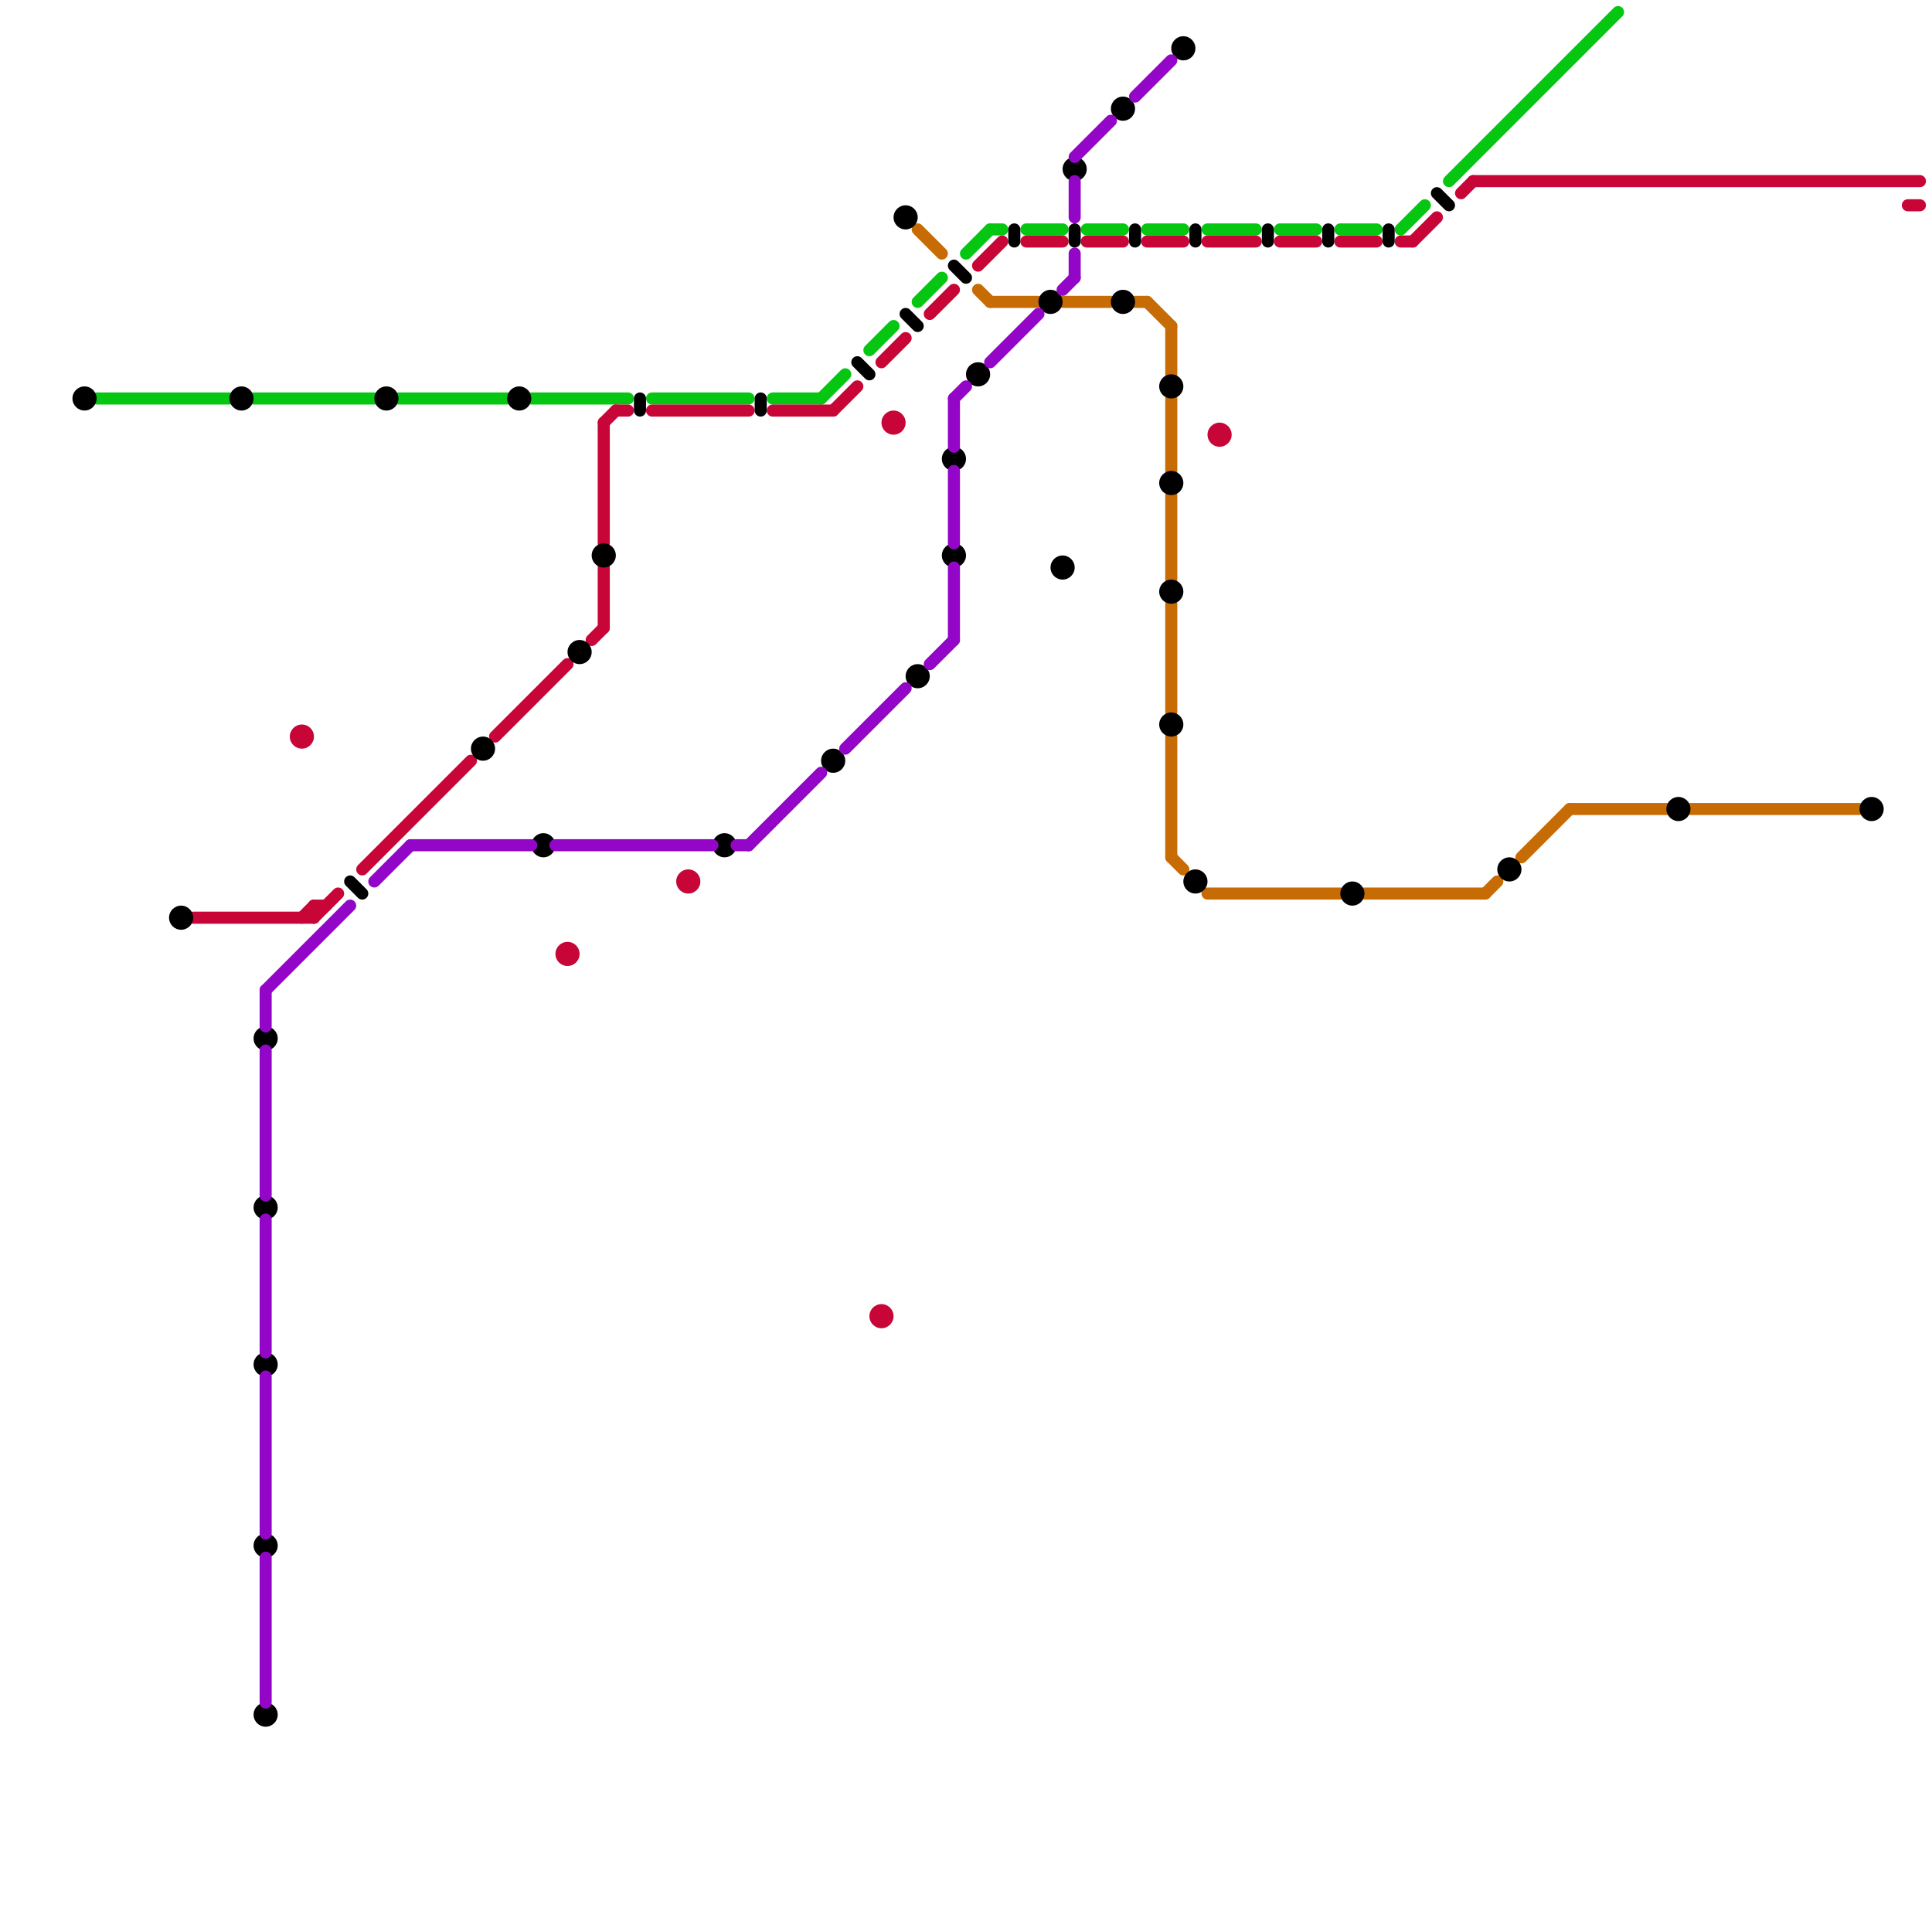 
<svg version="1.1" xmlns="http://www.w3.org/2000/svg" viewBox="0 0 160 160">
<style>line { stroke-width: 1; fill: none; stroke-linecap: round; stroke-linejoin: round; } .c0 { stroke: #05c712 } .c1 { stroke: #c70536 } .c2 { stroke: #c76c05 } .c3 { stroke: #000000 } .c4 { stroke: #9305c7 }</style><line class="c0" x1="21" y1="33" x2="31" y2="33"/><line class="c0" x1="90" y1="19" x2="93" y2="19"/><line class="c0" x1="8" y1="33" x2="19" y2="33"/><line class="c0" x1="33" y1="33" x2="42" y2="33"/><line class="c0" x1="111" y1="19" x2="114" y2="19"/><line class="c0" x1="80" y1="21" x2="82" y2="19"/><line class="c0" x1="82" y1="19" x2="83" y2="19"/><line class="c0" x1="64" y1="33" x2="68" y2="33"/><line class="c0" x1="100" y1="19" x2="104" y2="19"/><line class="c0" x1="116" y1="19" x2="118" y2="17"/><line class="c0" x1="72" y1="29" x2="74" y2="27"/><line class="c0" x1="95" y1="19" x2="98" y2="19"/><line class="c0" x1="54" y1="33" x2="62" y2="33"/><line class="c0" x1="85" y1="19" x2="88" y2="19"/><line class="c0" x1="120" y1="15" x2="134" y2="1"/><line class="c0" x1="44" y1="33" x2="52" y2="33"/><line class="c0" x1="68" y1="33" x2="70" y2="31"/><line class="c0" x1="76" y1="25" x2="78" y2="23"/><line class="c0" x1="106" y1="19" x2="109" y2="19"/><line class="c1" x1="158" y1="17" x2="159" y2="17"/><line class="c1" x1="121" y1="16" x2="122" y2="15"/><line class="c1" x1="25" y1="76" x2="26" y2="75"/><line class="c1" x1="100" y1="20" x2="104" y2="20"/><line class="c1" x1="106" y1="20" x2="109" y2="20"/><line class="c1" x1="77" y1="26" x2="79" y2="24"/><line class="c1" x1="30" y1="72" x2="39" y2="63"/><line class="c1" x1="73" y1="30" x2="75" y2="28"/><line class="c1" x1="122" y1="15" x2="159" y2="15"/><line class="c1" x1="81" y1="22" x2="83" y2="20"/><line class="c1" x1="41" y1="61" x2="47" y2="55"/><line class="c1" x1="54" y1="34" x2="62" y2="34"/><line class="c1" x1="16" y1="76" x2="26" y2="76"/><line class="c1" x1="85" y1="20" x2="88" y2="20"/><line class="c1" x1="117" y1="20" x2="119" y2="18"/><line class="c1" x1="50" y1="47" x2="50" y2="52"/><line class="c1" x1="50" y1="35" x2="50" y2="45"/><line class="c1" x1="51" y1="34" x2="52" y2="34"/><line class="c1" x1="64" y1="34" x2="69" y2="34"/><line class="c1" x1="90" y1="20" x2="93" y2="20"/><line class="c1" x1="69" y1="34" x2="71" y2="32"/><line class="c1" x1="26" y1="76" x2="28" y2="74"/><line class="c1" x1="50" y1="35" x2="51" y2="34"/><line class="c1" x1="49" y1="53" x2="50" y2="52"/><line class="c1" x1="26" y1="75" x2="26" y2="76"/><line class="c1" x1="26" y1="75" x2="27" y2="75"/><line class="c1" x1="95" y1="20" x2="98" y2="20"/><line class="c1" x1="111" y1="20" x2="114" y2="20"/><line class="c1" x1="116" y1="20" x2="117" y2="20"/><circle cx="25" cy="61" r="1" fill="#c70536" /><circle cx="47" cy="79" r="1" fill="#c70536" /><circle cx="101" cy="36" r="1" fill="#c70536" /><circle cx="73" cy="109" r="1" fill="#c70536" /><circle cx="74" cy="35" r="1" fill="#c70536" /><circle cx="57" cy="73" r="1" fill="#c70536" /><line class="c2" x1="76" y1="19" x2="78" y2="21"/><line class="c2" x1="97" y1="27" x2="97" y2="31"/><line class="c2" x1="97" y1="61" x2="97" y2="71"/><line class="c2" x1="95" y1="25" x2="97" y2="27"/><line class="c2" x1="97" y1="50" x2="97" y2="59"/><line class="c2" x1="97" y1="41" x2="97" y2="48"/><line class="c2" x1="97" y1="71" x2="98" y2="72"/><line class="c2" x1="81" y1="24" x2="82" y2="25"/><line class="c2" x1="82" y1="25" x2="86" y2="25"/><line class="c2" x1="97" y1="33" x2="97" y2="39"/><line class="c2" x1="126" y1="71" x2="130" y2="67"/><line class="c2" x1="130" y1="67" x2="138" y2="67"/><line class="c2" x1="100" y1="74" x2="111" y2="74"/><line class="c2" x1="94" y1="25" x2="95" y2="25"/><line class="c2" x1="123" y1="74" x2="124" y2="73"/><line class="c2" x1="140" y1="67" x2="154" y2="67"/><line class="c2" x1="113" y1="74" x2="123" y2="74"/><line class="c2" x1="88" y1="25" x2="92" y2="25"/><line class="c3" x1="79" y1="22" x2="80" y2="23"/><line class="c3" x1="75" y1="26" x2="76" y2="27"/><line class="c3" x1="53" y1="33" x2="53" y2="34"/><line class="c3" x1="110" y1="19" x2="110" y2="20"/><line class="c3" x1="105" y1="19" x2="105" y2="20"/><line class="c3" x1="63" y1="33" x2="63" y2="34"/><line class="c3" x1="94" y1="19" x2="94" y2="20"/><line class="c3" x1="99" y1="19" x2="99" y2="20"/><line class="c3" x1="115" y1="19" x2="115" y2="20"/><line class="c3" x1="84" y1="19" x2="84" y2="20"/><line class="c3" x1="119" y1="16" x2="120" y2="17"/><line class="c3" x1="89" y1="19" x2="89" y2="20"/><line class="c3" x1="29" y1="73" x2="30" y2="74"/><line class="c3" x1="71" y1="30" x2="72" y2="31"/><circle cx="50" cy="46" r="1" fill="#000000" /><circle cx="87" cy="25" r="1" fill="#000000" /><circle cx="22" cy="142" r="1" fill="#000000" /><circle cx="97" cy="32" r="1" fill="#000000" /><circle cx="48" cy="54" r="1" fill="#000000" /><circle cx="93" cy="25" r="1" fill="#000000" /><circle cx="40" cy="62" r="1" fill="#000000" /><circle cx="32" cy="33" r="1" fill="#000000" /><circle cx="43" cy="33" r="1" fill="#000000" /><circle cx="45" cy="70" r="1" fill="#000000" /><circle cx="155" cy="67" r="1" fill="#000000" /><circle cx="79" cy="38" r="1" fill="#000000" /><circle cx="88" cy="47" r="1" fill="#000000" /><circle cx="125" cy="72" r="1" fill="#000000" /><circle cx="60" cy="70" r="1" fill="#000000" /><circle cx="93" cy="9" r="1" fill="#000000" /><circle cx="22" cy="86" r="1" fill="#000000" /><circle cx="97" cy="40" r="1" fill="#000000" /><circle cx="97" cy="49" r="1" fill="#000000" /><circle cx="112" cy="74" r="1" fill="#000000" /><circle cx="22" cy="113" r="1" fill="#000000" /><circle cx="139" cy="67" r="1" fill="#000000" /><circle cx="69" cy="63" r="1" fill="#000000" /><circle cx="22" cy="128" r="1" fill="#000000" /><circle cx="81" cy="31" r="1" fill="#000000" /><circle cx="79" cy="46" r="1" fill="#000000" /><circle cx="7" cy="33" r="1" fill="#000000" /><circle cx="89" cy="14" r="1" fill="#000000" /><circle cx="76" cy="56" r="1" fill="#000000" /><circle cx="20" cy="33" r="1" fill="#000000" /><circle cx="98" cy="4" r="1" fill="#000000" /><circle cx="75" cy="18" r="1" fill="#000000" /><circle cx="99" cy="73" r="1" fill="#000000" /><circle cx="22" cy="100" r="1" fill="#000000" /><circle cx="97" cy="60" r="1" fill="#000000" /><circle cx="15" cy="76" r="1" fill="#000000" /><line class="c4" x1="79" y1="33" x2="79" y2="37"/><line class="c4" x1="88" y1="24" x2="89" y2="23"/><line class="c4" x1="31" y1="73" x2="34" y2="70"/><line class="c4" x1="79" y1="33" x2="80" y2="32"/><line class="c4" x1="70" y1="62" x2="75" y2="57"/><line class="c4" x1="62" y1="70" x2="68" y2="64"/><line class="c4" x1="22" y1="114" x2="22" y2="127"/><line class="c4" x1="79" y1="39" x2="79" y2="45"/><line class="c4" x1="89" y1="21" x2="89" y2="23"/><line class="c4" x1="61" y1="70" x2="62" y2="70"/><line class="c4" x1="94" y1="8" x2="97" y2="5"/><line class="c4" x1="22" y1="129" x2="22" y2="141"/><line class="c4" x1="34" y1="70" x2="44" y2="70"/><line class="c4" x1="22" y1="101" x2="22" y2="112"/><line class="c4" x1="79" y1="47" x2="79" y2="53"/><line class="c4" x1="77" y1="55" x2="79" y2="53"/><line class="c4" x1="89" y1="13" x2="92" y2="10"/><line class="c4" x1="22" y1="87" x2="22" y2="99"/><line class="c4" x1="22" y1="82" x2="22" y2="85"/><line class="c4" x1="46" y1="70" x2="59" y2="70"/><line class="c4" x1="22" y1="82" x2="29" y2="75"/><line class="c4" x1="89" y1="15" x2="89" y2="18"/><line class="c4" x1="82" y1="30" x2="86" y2="26"/>


</svg>

